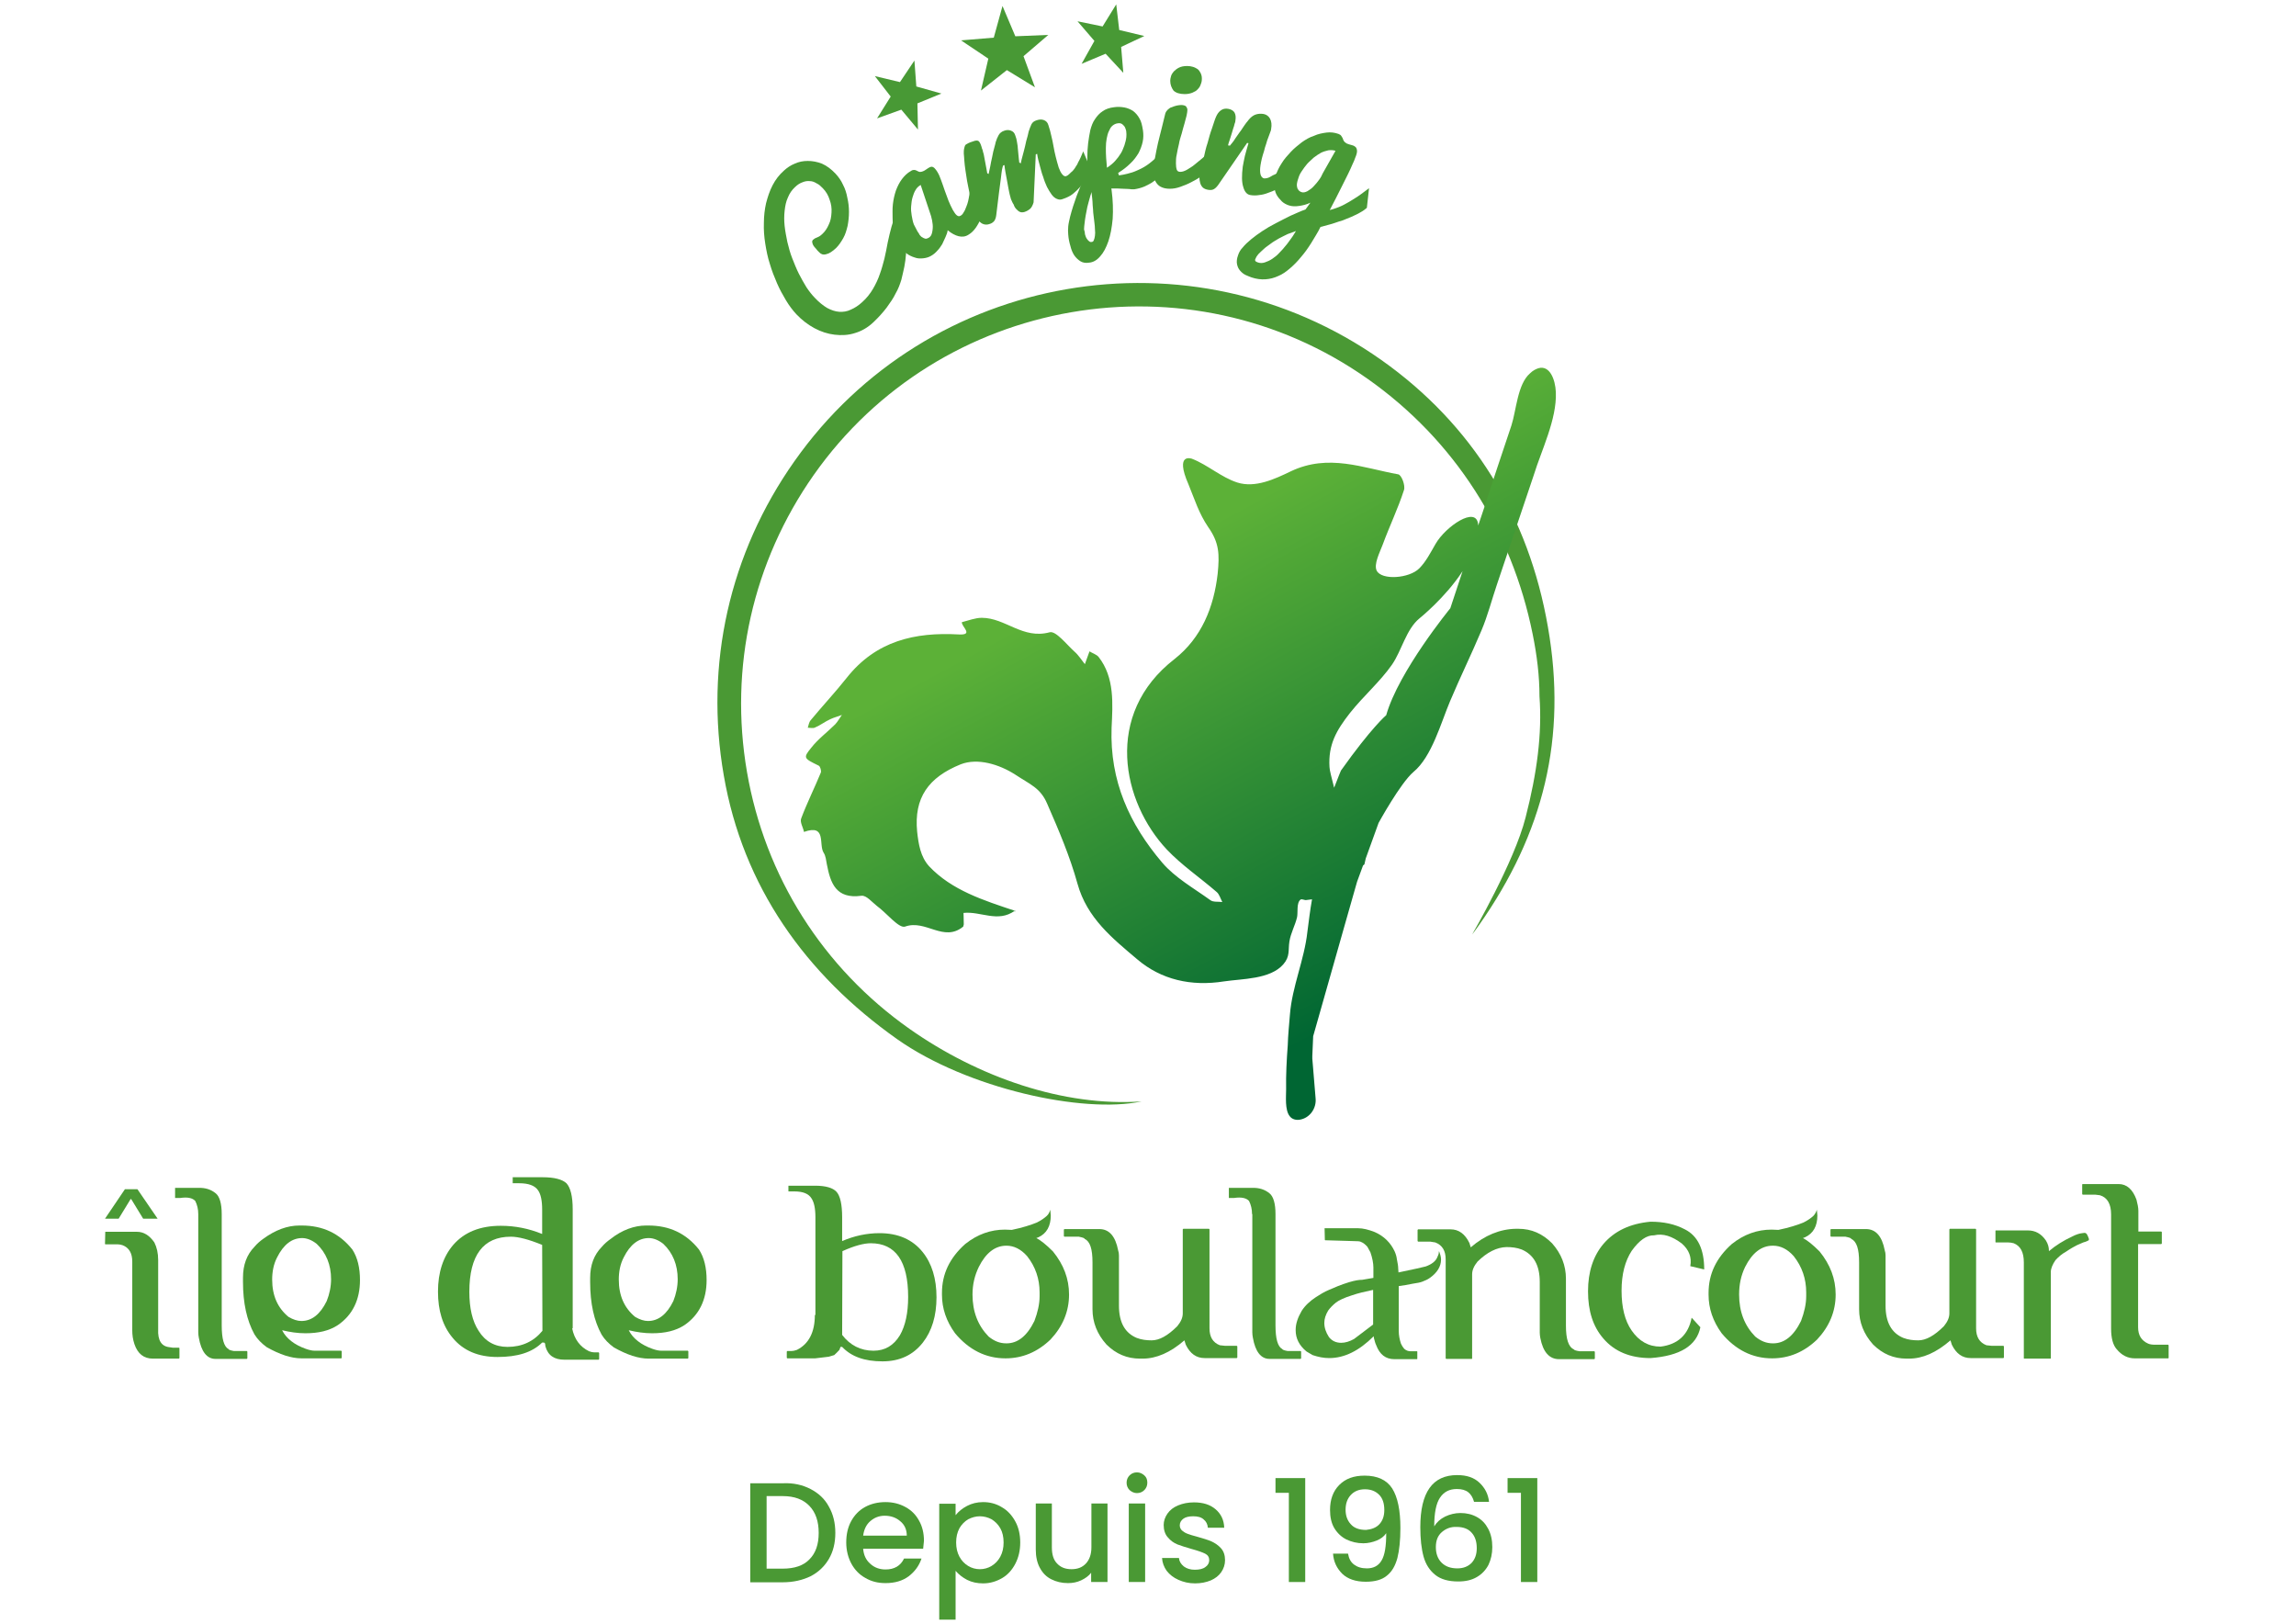 <?xml version="1.0" encoding="UTF-8"?>
<!-- Generator: Adobe Illustrator 28.2.0, SVG Export Plug-In . SVG Version: 6.00 Build 0)  -->
<svg xmlns="http://www.w3.org/2000/svg" xmlns:xlink="http://www.w3.org/1999/xlink" version="1.1" id="V3-deg1_-_copie" x="0px" y="0px" viewBox="0 0 841.9 595.3" style="enable-background:new 0 0 841.9 595.3;" xml:space="preserve">
<style type="text/css">
	.st0{fill:#489935;}
	.st1{fill:#4A9934;}
	.st2{fill:none;}
	.st3{fill:url(#SVGID_1_);}
	.st4{fill:url(#SVGID_00000129890324893298720660000007720312976667218058_);}
	.st5{fill:url(#SVGID_00000027562496441212928610000002467535277979842459_);}
</style>
<g>
	<polygon class="st0" points="367.6,2.2 372.3,13.3 384.4,12.8 375.3,20.6 379.5,32 369.2,25.7 359.7,33.2 362.4,21.5 352.4,14.8    364.4,13.8  "></polygon>
	<polygon class="st0" points="320.8,27.9 330,30.1 335.3,22.2 336,31.7 345.2,34.3 336.4,37.9 336.6,47.5 330.5,40.2 321.6,43.4    326.6,35.4  "></polygon>
	<polygon class="st0" points="409.3,1.6 410.4,11 419.6,13.2 411.1,17.2 411.9,26.7 405.4,19.7 396.6,23.4 401.3,15 395.1,7.8    404.3,9.7  "></polygon>
	<g>
		<path class="st0" d="M334.2,82c-0.5,1-0.8,2.2-1,3.4c-0.2,1.2-0.4,2.4-0.6,3.8c-0.1,1.3-0.3,2.7-0.4,4.1c-0.1,1.4-0.3,2.9-0.6,4.5    c-0.3,1.5-0.7,3.1-1.1,4.8c-0.5,1.6-1.1,3.3-2.1,5c-0.8,1.7-2,3.4-3.3,5.2c-1.3,1.7-2.9,3.5-4.8,5.3c-2.1,2-4.4,3.3-6.8,4    c-2.4,0.8-5,0.9-7.5,0.6c-2.5-0.3-5-1.1-7.4-2.4c-2.4-1.3-4.6-3-6.6-5.1c-1.3-1.4-2.6-3.1-3.8-5.1c-1.2-2-2.3-4-3.3-6.3    c-1-2.3-1.9-4.6-2.6-7c-0.8-2.4-1.3-5-1.7-7.5c-0.4-2.5-0.6-5.1-0.5-7.6c0-2.5,0.3-5,0.8-7.2c0.6-2.3,1.3-4.5,2.4-6.6    c1.1-2.1,2.4-3.8,4.2-5.4c1.1-1,2.4-1.9,3.9-2.5c1.5-0.7,3.1-1,4.8-1c1.7,0,3.4,0.3,5.2,1c1.8,0.8,3.4,2,5,3.7c1,1.1,2,2.4,2.7,4    c0.8,1.5,1.3,3.1,1.6,4.8c0.4,1.7,0.6,3.4,0.6,5.2s-0.2,3.5-0.5,5.1c-0.4,1.6-0.8,3.1-1.6,4.5c-0.8,1.4-1.6,2.6-2.6,3.6    c-1.4,1.3-2.6,2.1-3.7,2.3c-1,0.3-1.9,0-2.5-0.7c-0.1-0.1-0.3-0.3-0.5-0.5c-0.2-0.2-0.4-0.4-0.5-0.6c-0.3-0.3-0.5-0.6-0.8-0.9    c-0.3-0.4-0.5-0.7-0.6-1c-0.1-0.4-0.2-0.7-0.2-0.9c0-0.3,0.2-0.7,0.6-0.9c0.2-0.2,0.4-0.3,0.6-0.4c0.2-0.1,0.4-0.2,0.7-0.3    c0.2-0.1,0.5-0.2,0.8-0.4c0.3-0.2,0.7-0.5,1-0.8c1-0.9,1.8-2.1,2.4-3.5c0.7-1.4,0.9-2.8,1-4.4s-0.1-3.1-0.7-4.7    c-0.5-1.6-1.3-3-2.6-4.3c-0.7-0.7-1.3-1.3-2.2-1.7c-0.8-0.5-1.6-0.8-2.4-0.8c-0.8-0.1-1.8,0-2.7,0.4c-0.9,0.3-1.9,0.9-2.8,1.8    c-1.1,1-2,2.3-2.6,3.8c-0.7,1.5-1,3.1-1.2,4.9c-0.2,1.8-0.2,3.6,0,5.5s0.6,3.9,1,5.9c0.5,2,1,4,1.8,6c0.8,2,1.5,3.8,2.4,5.6    s1.9,3.5,2.8,5c1,1.5,2.1,2.9,3.1,3.9c1.5,1.6,3,2.8,4.5,3.7c1.5,0.8,3,1.3,4.4,1.4c1.4,0.1,2.9-0.1,4.3-0.8    c1.4-0.6,2.8-1.5,4.1-2.7c1.7-1.5,3-3.2,4-4.9c1-1.7,1.9-3.6,2.5-5.4c0.7-1.9,1.2-3.8,1.7-5.7c0.5-2,0.8-3.9,1.2-5.9    s0.9-3.9,1.4-5.8c0.6-2,1.2-3.8,2.2-5.6L334.2,82z"></path>
		<path class="st0" d="M361.1,73.3c-0.1,0.8-0.3,1.9-0.5,3c-0.3,1.2-0.6,2.4-1,3.7s-1,2.3-1.8,3.5c-0.8,1.1-1.6,1.9-2.6,2.5    c-1.2,0.8-2.4,0.9-3.7,0.6c-1.2-0.3-2.6-1-4-2.2c-0.1,0.8-0.4,1.6-0.8,2.5c-0.4,0.9-0.8,1.8-1.2,2.6c-0.5,0.8-1.1,1.7-1.8,2.4    c-0.7,0.8-1.4,1.4-2.3,1.9c-0.8,0.5-1.9,0.8-2.9,0.9c-1,0.1-2.1,0.1-3.1-0.3c-1-0.3-2.1-0.8-3-1.5c-0.9-0.8-1.8-1.7-2.4-2.9    c-0.8-1.4-1.4-2.9-1.9-4.6c-0.5-1.7-0.8-3.4-0.8-5.2s-0.1-3.6,0.1-5.3c0.2-1.8,0.6-3.5,1.1-5c0.6-1.6,1.3-3,2.2-4.2    c0.9-1.2,2-2.3,3.3-3c0.4-0.3,0.8-0.4,1.1-0.4c0.4,0,0.7,0.1,0.9,0.2s0.6,0.3,0.8,0.4c0.3,0.1,0.6,0.2,0.8,0.1    c0.3,0,0.6-0.1,0.8-0.2c0.3-0.1,0.5-0.2,0.8-0.4c0.2-0.1,0.4-0.3,0.6-0.4c0.2-0.1,0.4-0.3,0.6-0.4c0.3-0.2,0.6-0.3,0.8-0.4    c0.3-0.1,0.6-0.1,0.8,0s0.6,0.3,0.8,0.6c0.3,0.3,0.6,0.7,0.9,1.2c0.5,0.8,1,1.9,1.4,3.1c0.5,1.2,0.8,2.4,1.3,3.7s0.9,2.5,1.4,3.8    c0.5,1.2,1,2.3,1.6,3.4c0.5,0.8,0.9,1.5,1.4,1.9c0.5,0.4,0.9,0.5,1.4,0.2c0.4-0.2,0.8-0.6,1-1c0.3-0.5,0.6-0.9,0.8-1.5    s0.5-1.1,0.7-1.8c0.2-0.7,0.4-1.3,0.5-2c0.3-1.5,0.6-3.2,0.8-5L361.1,73.3z M336.4,84.8c0.3,0.5,0.6,0.8,0.8,1.3    c0.3,0.4,0.7,0.8,1,0.9c0.4,0.3,0.8,0.4,1.1,0.5s0.8-0.1,1.2-0.3c0.7-0.4,1.1-1,1.3-2c0.2-0.9,0.3-1.9,0.2-2.9    c-0.1-1-0.3-2.1-0.6-3.1c-0.3-1-0.6-1.9-0.8-2.4l-3-9c-0.8,0.5-1.4,1-1.9,1.9c-0.5,0.8-0.8,1.7-1.1,2.7c-0.3,1-0.4,2.1-0.5,3.2    s0,2.3,0.2,3.4c0.2,1.1,0.4,2.3,0.8,3.3C335.5,83.1,335.9,83.9,336.4,84.8z"></path>
		<path class="st0" d="M370.7,73c-0.1-0.3-0.2-0.7-0.3-1.1c-0.1-0.5-0.3-1-0.4-1.7c-0.1-0.7-0.3-1.3-0.4-2.1    c-0.1-0.8-0.3-1.4-0.4-2.2c-0.3-1.7-0.7-3.5-0.9-5.4l-0.5,0.2c-0.1,0.4-0.3,0.9-0.4,1.6c-0.1,0.8-0.3,1.8-0.4,3.1    c-0.2,1.3-0.4,3.1-0.7,5.3c-0.3,2.2-0.6,4.9-1,8.2c-0.1,0.9-0.4,1.7-0.8,2.2c-0.5,0.5-0.9,0.8-1.6,1c-0.8,0.3-1.5,0.3-2.2,0.1    c-0.7-0.2-1.1-0.6-1.6-1s-0.8-1.1-1.2-1.9c-0.4-0.8-0.7-1.5-0.9-2.3c-0.3-0.8-0.6-1.8-0.8-3c-0.3-1.1-0.6-2.3-0.8-3.7    c-0.3-1.3-0.5-2.6-0.8-4c-0.2-1.4-0.4-2.7-0.6-3.9c-0.2-1.2-0.3-2.4-0.4-3.5c-0.1-1-0.1-2-0.2-2.6c0-0.8,0-1.3,0.1-1.7    c0.1-0.5,0.2-0.8,0.3-1.1s0.4-0.6,0.7-0.7c0.3-0.2,0.7-0.4,1.2-0.6c0.8-0.3,1.4-0.5,1.8-0.6c0.5-0.1,0.8-0.1,1.1,0    c0.3,0.1,0.5,0.4,0.7,0.7c0.2,0.4,0.4,0.8,0.6,1.5c0.1,0.4,0.2,0.8,0.4,1.2c0.1,0.5,0.2,0.9,0.4,1.5c0.1,0.6,0.2,1,0.3,1.6    c0.1,0.6,0.2,1.1,0.3,1.6c0.2,1.2,0.5,2.5,0.7,3.8l0.5,0.3c0-0.1,0.1-0.6,0.3-1.4c0.2-0.8,0.4-1.9,0.6-3c0.3-1.2,0.5-2.4,0.8-3.8    c0.3-1.3,0.7-2.4,0.9-3.5c0.3-1,0.7-1.9,1.1-2.6s1.1-1.3,2.1-1.6c0.8-0.3,1.7-0.3,2.4,0c0.8,0.3,1.3,0.8,1.6,1.8    c0.3,0.8,0.5,1.5,0.6,2.3c0.1,0.8,0.3,1.5,0.3,2.2c0.1,0.8,0.1,1.4,0.2,2.1s0.1,1.4,0.2,2.1c0.1,0.5,0.1,0.8,0.1,0.9    s0,0.2,0.1,0.3l0.5,0.3c0-0.1,0.1-0.6,0.3-1.4c0.2-0.8,0.5-1.9,0.8-3s0.6-2.4,0.9-3.8c0.4-1.3,0.7-2.5,0.9-3.5    c0.3-1,0.7-1.9,1-2.6c0.4-0.8,1-1.2,1.9-1.5c0.9-0.3,1.8-0.4,2.6-0.1s1.4,0.8,1.7,1.8c0.5,1.4,0.8,2.7,1.1,4    c0.3,1.3,0.6,2.5,0.8,3.8c0.2,1.3,0.5,2.5,0.8,3.8c0.3,1.3,0.7,2.6,1.1,4c0.4,1.1,0.8,1.9,1.3,2.5c0.5,0.6,0.9,0.8,1.4,0.7    c0.5-0.2,0.8-0.4,1.2-0.8c0.4-0.4,0.8-0.8,1.2-1.1c0.4-0.5,0.8-0.9,1.1-1.5c0.4-0.6,0.7-1,0.9-1.6c0.7-1.2,1.3-2.6,1.9-4.1    l2.9,6.9c-0.7,1-1.3,2.1-1.9,3.1c-0.7,1-1.3,2.1-2.1,3c-0.8,0.9-1.7,1.8-2.7,2.6c-1,0.8-2.3,1.4-3.8,1.9c-0.8,0.3-1.4,0.2-2.1-0.1    s-1.3-0.8-1.9-1.6c-0.6-0.8-1.1-1.7-1.7-2.8c-0.5-1.1-1-2.3-1.4-3.7c-0.5-1.2-0.8-2.6-1.2-4c-0.4-1.4-0.8-2.9-1-4.4l-0.5,0.2    l-0.8,17.6c-0.3,1-0.7,1.8-1.2,2.3c-0.6,0.5-1.2,0.9-2.1,1.2c-0.7,0.2-1.2,0.2-1.7,0c-0.5-0.2-0.9-0.6-1.3-1s-0.8-1-1-1.7    C371.2,74.3,371,73.6,370.7,73z"></path>
		<path class="st0" d="M410.3,64.3c2.2-0.3,4-0.8,5.7-1.4c1.7-0.7,3.2-1.4,4.5-2.3c1.3-0.9,2.5-1.9,3.6-3c1-1.1,2-2.3,2.7-3.5    l1.3,7.3c-0.6,0.9-1.3,1.8-2.2,2.7c-0.8,0.8-1.8,1.7-2.9,2.4c-1,0.8-2.2,1.3-3.4,1.9c-1.2,0.5-2.4,0.8-3.7,1c-0.2,0-0.4,0-0.6,0    s-0.7,0-1.2-0.1c-0.6,0-1.4-0.1-2.4-0.1c-1-0.1-2.4-0.1-4.2-0.1l0.1,0.6c0.5,3.8,0.6,7.3,0.4,10.5c-0.3,3.2-0.8,6-1.6,8.3    c-0.8,2.3-1.8,4.2-3,5.5c-1.2,1.4-2.6,2.2-4.1,2.3c-1.2,0.2-2.3,0-3.1-0.5c-0.8-0.5-1.6-1.2-2.3-2.2c-0.6-0.9-1.1-2.1-1.4-3.4    c-0.4-1.3-0.7-2.7-0.8-4.2c-0.1-0.8-0.1-1.9,0-3s0.4-2.3,0.7-3.6c0.3-1.2,0.7-2.5,1.1-3.8c0.5-1.3,0.8-2.5,1.3-3.8    c1.1-2.9,2.3-5.8,3.8-8.9c0-1.7,0.1-3.4,0.1-5.2c0-1.8,0.1-3.5,0.3-5.2c0.2-1.7,0.5-3.3,0.8-4.8c0.4-1.5,0.9-2.9,1.7-4    c0.8-1.2,1.7-2.2,2.8-2.9c1.1-0.8,2.5-1.3,4.3-1.5c1.3-0.2,2.5-0.1,3.7,0.1c1.1,0.2,2.3,0.7,3.2,1.3c0.9,0.7,1.7,1.6,2.3,2.7    c0.7,1.1,1,2.6,1.3,4.4c0.2,1.4,0.2,2.8-0.1,4.2s-0.8,2.7-1.5,4.1c-0.8,1.3-1.7,2.6-3,3.8c-1.2,1.2-2.7,2.4-4.5,3.5L410.3,64.3z     M397.8,85.6c0,0.2,0.1,0.5,0.2,0.8c0.1,0.4,0.3,0.8,0.5,1.1s0.5,0.7,0.8,0.9c0.3,0.3,0.7,0.4,1,0.3c0.4,0,0.7-0.3,0.8-0.7    c0.2-0.4,0.3-0.9,0.4-1.6s0.1-1.4,0-2.3c0-0.8-0.1-1.7-0.2-2.5s-0.2-1.7-0.3-2.5c-0.1-0.8-0.2-1.6-0.2-2.3    c-0.1-1.1-0.2-2.2-0.2-2.9c-0.1-0.8-0.1-1.4-0.2-2c-0.1-0.6-0.1-1.1-0.1-1.5c-0.3,0.8-0.6,1.6-0.8,2.5c-0.3,0.9-0.5,2-0.8,3    c-0.2,1-0.4,2.1-0.6,3.1c-0.2,1-0.3,2-0.4,2.8s-0.2,1.6-0.2,2.3C397.8,85,397.8,85.4,397.8,85.6z M405.9,61.5    c1.2-0.8,2.2-1.6,3-2.5c0.8-0.9,1.5-1.8,2.1-2.8c0.6-0.9,0.9-2,1.3-2.9c0.3-1,0.6-2,0.7-3c0-0.5,0.1-1,0-1.7    c0-0.7-0.2-1.2-0.4-1.7c-0.2-0.6-0.6-0.9-1-1.3c-0.5-0.4-1-0.5-1.7-0.4c-0.8,0.1-1.4,0.4-2,0.9c-0.6,0.5-0.9,1.1-1.3,2    c-0.4,0.8-0.6,1.7-0.8,2.7c-0.2,1-0.3,2.2-0.3,3.4c0,1.2,0,2.4,0.1,3.7C405.7,59.1,405.8,60.3,405.9,61.5z"></path>
		<path class="st0" d="M443.3,62.3c-0.8,0.7-1.7,1.4-2.8,2.3c-1.1,0.8-2.3,1.5-3.7,2.2c-1.3,0.7-2.6,1.2-4,1.7    c-1.4,0.5-2.6,0.7-3.9,0.7c-1.1,0-2.1-0.2-2.8-0.5c-0.8-0.3-1.4-0.8-1.8-1.3c-0.5-0.6-0.8-1.2-1-2.1c-0.2-0.8-0.3-1.7-0.3-2.6    c0-1.3,0.2-2.9,0.5-4.7c0.3-1.8,0.7-3.6,1.1-5.5c0.5-1.9,0.9-3.8,1.4-5.6c0.5-1.9,0.9-3.7,1.3-5.3c0.2-0.6,0.5-1,0.9-1.4    c0.5-0.4,0.9-0.8,1.5-0.9c0.6-0.3,1.1-0.4,1.8-0.6c0.6-0.1,1.1-0.2,1.6-0.2c0.8,0,1.5,0.2,1.8,0.5c0.3,0.4,0.5,0.8,0.5,1.3    c0,0.5-0.1,1.1-0.3,2.1c-0.2,0.8-0.5,1.9-0.8,3c-0.3,1.1-0.7,2.3-1,3.6c-0.4,1.3-0.8,2.5-1,3.8c-0.3,1.3-0.6,2.5-0.8,3.8    c-0.3,1.2-0.3,2.3-0.3,3.3c0,0.9,0.1,1.7,0.3,2.3c0.2,0.6,0.7,0.8,1.3,0.8c0.8,0,1.6-0.3,2.5-0.8c0.9-0.6,1.9-1.1,2.8-1.9    c0.9-0.8,1.9-1.5,2.8-2.3c0.9-0.8,1.7-1.5,2.4-2.1L443.3,62.3z M429.1,29.6c0-0.5,0.1-1,0.3-1.7c0.2-0.7,0.6-1.2,1-1.7    c0.5-0.5,1.1-1,1.9-1.4c0.8-0.4,1.8-0.6,3-0.6c0.8,0,1.4,0.1,2.1,0.3c0.7,0.2,1.2,0.5,1.7,0.8c0.5,0.4,0.8,0.8,1.1,1.4    c0.3,0.6,0.5,1.2,0.5,2.1c0,0.8-0.1,1.4-0.4,2.1c-0.2,0.7-0.6,1.3-1.1,1.8c-0.5,0.6-1.1,0.9-2,1.3c-0.8,0.3-1.7,0.5-2.8,0.5    c-1.9,0-3.3-0.5-4.1-1.3C429.6,32.2,429.1,31.1,429.1,29.6z"></path>
		<path class="st0" d="M440.5,62.6c0.2-1.4,0.5-3,0.9-4.8c0.4-1.8,0.8-3.7,1.4-5.4c0.5-1.9,1-3.7,1.6-5.3c0.6-1.7,1-3.2,1.5-4.3    c0.4-0.9,0.9-1.7,1.7-2.3c0.8-0.6,1.7-0.8,2.8-0.6c1.1,0.2,1.9,0.7,2.3,1.4c0.4,0.8,0.5,1.7,0.3,2.9c0,0.3-0.1,0.8-0.3,1.2    c-0.1,0.6-0.3,1.1-0.5,1.7c-0.2,0.7-0.4,1.3-0.6,2c-0.2,0.7-0.4,1.3-0.6,1.9s-0.3,1-0.5,1.5c-0.1,0.4-0.2,0.8-0.2,0.8l0.7,0.1    c0.2-0.2,0.4-0.6,0.8-1c0.4-0.5,0.8-1,1.2-1.7c0.5-0.7,0.9-1.3,1.4-2c0.5-0.7,1-1.3,1.4-2c0.5-0.7,0.8-1.2,1.2-1.7    c0.4-0.5,0.7-0.8,0.8-1c0.8-1,1.7-1.7,2.6-2c0.9-0.3,1.9-0.4,3-0.2c1,0.2,1.8,0.8,2.3,1.7c0.5,0.9,0.7,2.3,0.4,3.8    c0,0.2-0.1,0.7-0.3,1.1c-0.2,0.6-0.4,1.1-0.7,1.9c-0.3,0.8-0.6,1.5-0.8,2.4c-0.3,0.8-0.6,1.8-0.8,2.7c-0.3,0.9-0.6,1.9-0.8,2.7    c-0.2,0.9-0.4,1.8-0.5,2.5c-0.2,1.3-0.2,2.4,0,3.3c0.2,0.8,0.7,1.4,1.3,1.5c0.3,0,0.7,0,1.1-0.1c0.5-0.1,0.9-0.3,1.4-0.6    c0.5-0.3,1-0.6,1.6-0.8c0.6-0.4,1.1-0.7,1.6-1c1.2-0.8,2.5-1.8,3.9-2.8l-0.4,6.8l-1.8,0.9c-0.9,0.6-1.9,1-2.9,1.6    c-0.9,0.6-2,0.9-3,1.3c-1,0.4-2.1,0.7-3.2,0.8c-1.1,0.2-2.3,0.2-3.4,0c-1.1-0.2-2-1.1-2.5-2.9c-0.6-1.8-0.6-4.3-0.2-7.5    c0.2-1.2,0.5-2.6,0.8-4c0.4-1.4,0.8-3,1.3-4.6l-0.5-0.1l-10.6,15.4c-0.6,0.8-1.1,1.3-1.7,1.6c-0.6,0.3-1.2,0.3-1.9,0.2    c-0.8-0.1-1.5-0.4-2-0.8c-0.5-0.5-0.8-1-1-1.7s-0.3-1.4-0.3-2.2C440.4,64.2,440.5,63.4,440.5,62.6z"></path>
		<path class="st0" d="M480.5,74.3c-1.4,0.7-2.8,1-4.1,1.2c-1.4,0.2-2.6,0.2-3.8-0.2c-0.9-0.3-1.9-0.8-2.6-1.5s-1.4-1.5-1.9-2.4    c-0.5-0.9-0.8-2.1-0.8-3.3s0.1-2.4,0.5-3.8c0.5-1.5,1.2-3,2.2-4.5c0.9-1.5,2.1-2.8,3.3-4.1c1.2-1.3,2.6-2.4,4-3.5    c1.4-1,2.9-1.9,4.5-2.4c1.5-0.7,3.1-1,4.6-1.2s3,0,4.4,0.5c0.5,0.2,0.8,0.4,1,0.7c0.2,0.3,0.4,0.6,0.5,0.8s0.2,0.6,0.3,0.8    s0.3,0.5,0.5,0.7c0.2,0.2,0.5,0.3,0.7,0.5c0.3,0.1,0.5,0.2,0.8,0.3c0.2,0.1,0.5,0.1,0.7,0.2s0.5,0.1,0.7,0.2    c0.3,0.1,0.6,0.2,0.8,0.4c0.3,0.2,0.5,0.4,0.6,0.7c0.1,0.3,0.2,0.6,0.2,1c0,0.4-0.1,0.9-0.3,1.5c-0.2,0.6-0.5,1.2-0.8,2.1    c-0.4,0.8-0.8,1.8-1.3,2.9c-0.5,1-1,2.2-1.6,3.3s-1.1,2.3-1.7,3.4c-1.3,2.6-2.7,5.4-4.3,8.4c0.8-0.2,1.5-0.4,2.3-0.7    c0.8-0.3,1.9-0.7,3-1.3c1.1-0.6,2.4-1.3,3.9-2.3c1.5-0.9,3.2-2.2,5.2-3.7l-0.8,7.2c-0.6,0.5-1.2,1-2.1,1.5    c-0.8,0.5-1.6,0.9-2.5,1.3c-0.9,0.5-1.9,0.8-2.8,1.2c-0.9,0.4-1.9,0.8-2.8,1c-2.2,0.8-4.4,1.4-6.8,2c-1,2.1-2.3,4-3.4,5.9    c-1.2,1.9-2.4,3.6-3.8,5.2c-1.3,1.6-2.6,2.9-4,4.1c-1.4,1.2-2.8,2.2-4.3,2.8c-1.5,0.7-3.1,1.1-4.7,1.2c-1.6,0.1-3.3-0.1-5.1-0.7    c-0.7-0.2-1.4-0.6-2.2-0.9c-0.8-0.4-1.4-0.9-2-1.6c-0.6-0.7-0.9-1.4-1.1-2.3s-0.1-2.1,0.4-3.4c0.3-0.9,0.8-1.9,1.7-2.8    c0.8-1,1.9-2,3.1-3c1.2-1,2.6-2,4.1-3c1.5-1,3.2-2,5-2.9c1.8-0.9,3.6-1.9,5.3-2.7c1.9-0.8,3.7-1.7,5.5-2.3L480.5,74.3z     M461.2,96.2c0.8,0.3,1.7,0.3,2.6,0c0.9-0.3,1.8-0.7,2.7-1.3c0.9-0.6,1.8-1.3,2.6-2.2c0.8-0.8,1.7-1.8,2.4-2.7    c0.8-0.9,1.4-1.9,2.1-2.8c0.7-0.9,1.1-1.8,1.6-2.5c-0.9,0.3-2,0.7-3,1.1c-1,0.5-2.1,1-3.2,1.6c-1,0.6-2.1,1.2-3,1.9    c-0.9,0.7-1.9,1.3-2.6,2c-0.8,0.7-1.4,1.3-2,1.9c-0.6,0.7-0.8,1.1-1,1.6C460,95.5,460.3,95.9,461.2,96.2z M476,65.6    c-0.2,0.5-0.3,1-0.4,1.5c-0.1,0.5-0.1,0.9,0,1.4s0.2,0.8,0.5,1.1c0.2,0.4,0.6,0.6,1,0.8c0.8,0.3,1.5,0.1,2.3-0.3    c0.8-0.5,1.6-1,2.3-1.8c0.8-0.8,1.4-1.6,2-2.4c0.6-0.8,1-1.6,1.3-2.3l4.7-8.3c-0.8-0.3-1.7-0.3-2.6-0.2c-0.9,0.2-1.9,0.5-2.7,0.9    c-0.9,0.5-1.8,1.1-2.7,1.8c-0.8,0.8-1.7,1.5-2.4,2.3s-1.4,1.8-2,2.7C476.6,63.8,476.3,64.6,476,65.6z"></path>
	</g>
	<g>
		<g>
			<g>
				<path class="st1" d="M38.6,451.6h11.6c2.5,0,4.6,1.3,6.4,3.9c0.9,1.8,1.4,3.9,1.4,6.5v25.3c-0.2,4.1,1.2,6.3,4.1,6.6l1.3,0.2      h2.2l0.2,0.1v3.7l-0.2,0.2h-9.5c-3.4,0-5.6-1.8-6.8-5.3c-0.6-1.8-0.8-3.4-0.8-5.1v-25.2c0-3.1-1.2-5.1-3.6-6      c-0.7-0.2-1.2-0.3-1.7-0.3h-4.5l-0.2-0.1L38.6,451.6L38.6,451.6z"></path>
				<path class="st1" d="M72.7,445.1c0-1.8-0.4-3.4-1.1-4.8c-1-1.1-2.8-1.5-5.5-1.1h-1.9v-3.7h8.5c2.6-0.1,4.7,0.6,6.4,2      c1.4,1.1,2.2,3.7,2.2,7.6v40.8c0,4.9,0.8,7.8,2.5,8.7c0,0.2,0.7,0.5,1.9,0.7h4.8l0.2,0.2v2.5l-0.2,0.2H79      c-3.1,0-5.2-2.6-6.1-7.8c-0.1-0.6-0.2-1.2-0.2-1.9L72.7,445.1L72.7,445.1z"></path>
				<path class="st1" d="M109.8,449.3h0.8c7.8,0,13.9,2.9,18.6,8.8c1.9,2.9,2.8,6.7,2.8,11.2c0,7.2-2.7,12.8-8.1,16.5      c-3.2,2.1-7.1,3-11.9,3c-2.8,0-5.6-0.4-8.5-1.1v0.1c1.5,2.9,4.4,5.2,8.6,6.7c1.4,0.5,2.4,0.7,3.4,0.7h9.6l0.2,0.2v2.5L125,498      h-14.4c-3.8,0-8-1.4-12.8-4.1c-1.9-1.4-3.4-2.9-4.5-4.7c-2.8-5.1-4.2-11.5-4.2-19.2v-1.6c0-4.7,1.4-8.4,4.2-11.3      c1-1.2,2.2-2.2,3.2-2.9C101,450.9,105.4,449.3,109.8,449.3z M99.8,469.1c0,5.9,2,10.4,6,13.7c1.7,1,3.3,1.5,4.7,1.5      c3.8,0,6.9-2.4,9.3-7.3c1-2.5,1.6-5.3,1.6-8c0-5.3-1.8-9.7-5.3-13c-1.8-1.4-3.6-2.1-5.3-2.1c-3.7,0-6.8,2.3-9.2,7.1      C100.3,463.5,99.8,466.3,99.8,469.1z"></path>
				<path class="st1" d="M209.8,487c0.8,4,2.9,6.8,6.2,8.4c0.8,0.3,1.4,0.4,1.9,0.4h1.6l0.2,0.2v2.3l-0.2,0.2H207      c-3.8,0-6.1-1.6-7-4.9l-0.1-0.7v-0.3l-0.4-0.4h-0.7c-3.6,3.6-9,5.3-16.4,5.3c-7,0-12.5-2.3-16.4-7c-3.7-4.4-5.4-10-5.4-17      c0-7,1.9-12.8,5.6-17.1c4.1-4.7,9.9-7,17.4-7c5.3,0,10.3,1,15.2,3v-8.9c0-3.3-0.5-5.7-1.5-7.1c-1.2-1.8-3.6-2.6-6.9-2.6H188      v-2.2h11c4.3,0,7.2,0.8,8.7,2.2c1.5,1.6,2.3,4.8,2.3,9.6V487H209.8z M198.8,456.4c-4.9-2-8.7-3-11.5-3      c-10.1,0-15.2,6.8-15.2,20.2c0,6,1.1,10.8,3.4,14.3c2.4,3.9,6,5.9,10.6,5.9c5.3,0,9.6-2,12.8-5.9L198.8,456.4L198.8,456.4z"></path>
				<path class="st1" d="M236.9,449.3h0.8c7.8,0,13.9,2.9,18.6,8.8c1.9,2.9,2.8,6.7,2.8,11.2c0,7.2-2.7,12.8-8.1,16.5      c-3.2,2.1-7.1,3-11.9,3c-2.8,0-5.6-0.4-8.5-1.1v0.1c1.5,2.9,4.4,5.2,8.6,6.7c1.4,0.5,2.4,0.7,3.4,0.7h9.6l0.2,0.2v2.5l-0.2,0.2      h-14.3c-3.8,0-8-1.4-12.8-4.1c-1.9-1.4-3.4-2.9-4.5-4.7c-2.8-5.1-4.2-11.5-4.2-19.2v-1.6c0-4.7,1.4-8.4,4.2-11.3      c1-1.2,2.2-2.2,3.2-2.9C228.1,450.9,232.6,449.3,236.9,449.3z M226.9,469.1c0,5.9,2,10.4,6,13.7c1.7,1,3.3,1.5,4.7,1.5      c3.8,0,6.9-2.4,9.3-7.3c1-2.5,1.6-5.3,1.6-8c0-5.3-1.8-9.7-5.3-13c-1.8-1.4-3.6-2.1-5.3-2.1c-3.7,0-6.8,2.3-9.2,7.1      C227.4,463.5,226.9,466.3,226.9,469.1z"></path>
				<path class="st1" d="M298.9,498h-10.2l-0.2-0.2v-2.3l0.2-0.2h1.6c0.5,0,1-0.1,1.9-0.4c4.4-2.2,6.6-6.5,6.6-12.9l0.2,0.2v-35.9      c0-3.3-0.5-5.5-1.4-6.9c-1.1-1.8-3.2-2.6-6.3-2.6h-2.2v-2.1h9.8c3.9,0,6.5,0.8,7.8,2.2c1.4,1.5,2.1,4.7,2.1,9.4v8.7      c4.4-1.9,9-2.9,13.7-2.9c6.8,0,12.1,2.3,15.8,6.9c3.4,4.2,5.1,9.8,5.1,16.6s-1.7,12.4-5,16.6c-3.6,4.6-8.5,6.9-14.8,6.9      c-6.7,0-11.5-1.8-14.8-5.3h-0.6l-0.4,1.1c-0.8,0.8-1.3,1.4-1.9,1.9l-2,0.6L298.9,498L298.9,498L298.9,498z M308.8,489.4      c2.9,3.8,6.8,5.8,11.5,5.8c4.2,0,7.4-1.9,9.7-5.7c2-3.5,3-8.2,3-14c0-13.1-4.6-19.7-13.7-19.7c-2.5,0-6,0.9-10.4,2.9      L308.8,489.4L308.8,489.4z"></path>
				<path class="st1" d="M385.1,443.5L385.1,443.5l0.2,2.1c0,3.9-1.5,6.6-4.5,8l-0.8,0.3c1.6,0.8,3.7,2.5,6.1,4.9      c3.9,4.8,5.9,10,5.9,15.8c0,6.2-2.3,11.7-6.8,16.5c-4.8,4.6-10.3,6.9-16.5,6.9c-7.2,0-13.4-3.1-18.5-9.2      c-3.2-4.4-4.8-9.1-4.8-14.1V474c0-6.9,2.8-12.8,8.5-17.9c4.5-3.6,9.4-5.3,14.6-5.3l2.5,0.1c3.9-0.8,7-1.8,9.2-2.7      c1.6-0.8,2.7-1.6,3.6-2.4C384.5,445.2,384.9,444.3,385.1,443.5L385.1,443.5z M356.6,474.6c0,6.3,2,11.4,5.9,15.4      c2.1,1.7,4.1,2.5,6.5,2.5h0.1c4.1,0,7.5-2.7,10.2-8.2c1.2-3.2,1.9-6.2,1.9-9.1v-1.4c0-4.9-1.5-9.4-4.6-13.3      c-2.3-2.6-4.9-3.8-7.5-3.8H369c-4.1,0-7.5,2.6-10.1,7.8C357.4,467.6,356.6,470.9,356.6,474.6z"></path>
				<path class="st1" d="M419,498.1H418c-4.7,0-8.8-1.7-12.3-5.2c-3.4-3.8-5.1-8.1-5.1-12.9v-17.2c0-4.9-0.9-7.7-2.9-8.6      c0-0.3-0.7-0.5-2.1-0.8h-5.3l-0.2-0.2v-2.4l0.2-0.2h12.8c3.6,0,5.9,2.6,6.9,7.8c0.2,0.6,0.3,1.2,0.3,1.9v18.4      c0,6.1,2.2,10,6.5,11.8c1.8,0.7,3.7,0.9,5.5,0.9c2.8,0,5.9-1.7,9.4-5.2c1.3-1.6,2-3.1,2-4.7v-30.8l0.2-0.2h9.4l0.2,0.2V487      c0,3.1,1.2,5.2,3.8,6.2l1.9,0.2h4.3l0.2,0.2v4.1l-0.2,0.2h-11.8c-3,0-5.3-1.6-6.9-4.9l-0.5-1.6C429.1,495.9,424,498.1,419,498.1      z"></path>
				<path class="st1" d="M459.1,445.1c0-1.8-0.4-3.4-1.1-4.8c-1-1.1-2.8-1.5-5.5-1.1h-1.9v-3.7h8.5c2.6-0.1,4.7,0.6,6.4,2      c1.4,1.1,2.2,3.7,2.2,7.6v40.8c0,4.9,0.8,7.8,2.5,8.7c0,0.2,0.7,0.5,1.9,0.7h4.8l0.2,0.2v2.5l-0.2,0.2h-11.4      c-3.1,0-5.2-2.6-6.1-7.8c-0.1-0.6-0.2-1.2-0.2-1.9V445.1L459.1,445.1z"></path>
				<path class="st1" d="M485.7,450.3H498c1.8,0,3.8,0.5,6.1,1.4c3.4,1.5,5.8,3.9,7.3,7.1c0.4,0.9,0.7,1.9,0.8,2.8      c0.3,1.5,0.5,2.6,0.5,3.5l0.1,1.4c5.7-1.2,9-1.9,10-2.2c2.2-0.8,3.6-1.9,4.2-3.3c0.4-0.8,0.6-1.4,0.6-2v-0.2h0.1      c0.4,1,0.7,2,0.7,3c0,2.5-1.4,4.8-4.1,6.7c-0.8,0.6-1.8,1-2.8,1.4c-0.8,0.3-1.9,0.5-3.3,0.7c-1.9,0.4-3.7,0.7-5.3,0.9V488      c0,1.5,0.3,3.1,0.8,4.6c0.3,0.7,0.7,1.3,1.2,1.9c0.8,0.7,1.6,0.9,2.3,0.9h2.4l0.1,0.1v2.7l-0.1,0.1h-8.3c-3.2,0-5.4-1.7-6.7-5.2      c-0.3-0.6-0.5-1.4-0.8-2.5l-0.1-0.7c-5.3,5.3-10.7,8-16.3,8c-2.1,0-4-0.4-6.1-1.1c-0.7-0.4-1.4-0.8-2.2-1.3      c-2.7-2.2-4-4.8-4-7.8v-0.2c0-2.2,0.8-4.5,2.2-6.9c1.2-1.9,3-3.6,5.3-5.1c1.4-0.9,3-1.9,4.7-2.6c2-0.9,4.4-1.9,7.3-2.8      c2.3-0.7,3.8-0.9,4.9-0.9c1.2-0.2,2.5-0.4,4.1-0.7v-3.8c0-1.6-0.4-3.6-1.1-5.6c-0.3-0.6-0.7-1.2-1.1-2c-0.7-0.8-1.5-1.5-2.6-1.9      c-0.2-0.1-1.1-0.2-2.7-0.2l-10.2-0.3l-0.1-0.1L485.7,450.3L485.7,450.3z M485.6,485L485.6,485c0,1.8,0.6,3.5,1.7,5.2      c1.1,1.4,2.6,2.1,4.5,2.1c1.5,0,3.1-0.5,4.7-1.4l7-5.3v-12.7c-2.9,0.6-5.5,1.2-7.8,2c-2.9,0.9-4.9,1.9-5.9,2.7      c-1.1,0.9-2.1,1.9-2.8,2.9C486.1,482,485.6,483.5,485.6,485z"></path>
				<path class="st1" d="M555.8,450.5h1c4.8,0,8.8,1.8,12.3,5.3c3.4,3.8,5.1,8.2,5.1,13V486c0,4.9,0.9,7.8,2.9,8.7      c0,0.2,0.7,0.5,2.1,0.7h5.4l0.2,0.2v2.5l-0.2,0.2h-12.9c-3.6,0-5.9-2.6-6.9-7.8c-0.1-0.6-0.2-1.2-0.2-1.9v-18.6      c0-6.1-2.2-10-6.6-11.9c-1.8-0.7-3.7-0.9-5.6-0.9c-3.6,0.1-7.1,1.9-10.6,5.3c-1.3,1.6-2,3.1-2,4.7v30.9l-0.1,0.1h-9.4l-0.2-0.2      v-36.3c0-3.1-1.2-5.2-3.8-6.2l-1.9-0.3H520l-0.2-0.2v-4.1l0.2-0.2h11.9c3,0,5.3,1.7,6.9,5l0.5,1.6      C544.4,452.9,550,450.6,555.8,450.5z"></path>
				<path class="st1" d="M617.8,450.7c4.8,2.4,7.1,7.4,7.1,14.7l-5.1-1.2c0.6-3.3-0.5-6-3.1-8.3c-3.6-2.7-6.9-3.8-10.2-3      c-2.7-0.1-5.4,1.8-8.2,5.7c-2.4,3.7-3.7,8.5-3.7,14.6s1.2,11,3.7,14.6c2.7,3.9,6.2,5.9,10.6,5.9c6.4-0.8,10.2-4.4,11.4-10.6      l3.2,3.5c-1.4,6.8-7.5,10.5-18.3,11.3c-7.4,0-13.2-2.4-17.3-7.2c-3.8-4.4-5.6-10.1-5.6-17.3c0-7.1,1.9-12.9,5.6-17.3      c4.1-4.8,9.8-7.5,17.3-8.2C610.1,447.9,614.2,448.8,617.8,450.7z"></path>
				<path class="st1" d="M666.2,443.5L666.2,443.5l0.2,2.1c0,3.9-1.5,6.6-4.5,8l-0.8,0.3c1.6,0.8,3.7,2.5,6.1,4.9      c3.9,4.8,5.9,10,5.9,15.8c0,6.2-2.3,11.7-6.8,16.5c-4.8,4.6-10.3,6.9-16.5,6.9c-7.2,0-13.4-3.1-18.5-9.2      c-3.2-4.4-4.8-9.1-4.8-14.1V474c0-6.9,2.8-12.8,8.5-17.9c4.5-3.6,9.4-5.3,14.6-5.3l2.5,0.1c3.9-0.8,7-1.8,9.2-2.7      c1.6-0.8,2.7-1.6,3.6-2.4C665.5,445.2,666,444.3,666.2,443.5L666.2,443.5z M637.7,474.6c0,6.3,2,11.4,5.9,15.4      c2.1,1.7,4.1,2.5,6.5,2.5h0.1c4.1,0,7.5-2.7,10.2-8.2c1.2-3.2,1.9-6.2,1.9-9.1v-1.4c0-4.9-1.5-9.4-4.6-13.3      c-2.3-2.6-4.9-3.8-7.5-3.8H650c-4.1,0-7.5,2.6-10.1,7.8C638.4,467.6,637.7,470.9,637.7,474.6z"></path>
				<path class="st1" d="M700,498.1h-0.9c-4.7,0-8.8-1.7-12.3-5.2c-3.4-3.8-5.1-8.1-5.1-12.9v-17.2c0-4.9-0.9-7.7-2.9-8.6      c0-0.3-0.7-0.5-2.1-0.8h-5.3l-0.2-0.2v-2.4l0.2-0.2h12.8c3.6,0,5.9,2.6,6.9,7.8c0.2,0.6,0.3,1.2,0.3,1.9v18.4      c0,6.1,2.2,10,6.5,11.8c1.8,0.7,3.7,0.9,5.5,0.9c2.8,0,5.9-1.7,9.4-5.2c1.3-1.6,2-3.1,2-4.7v-30.8l0.2-0.2h9.4l0.2,0.2V487      c0,3.1,1.2,5.2,3.8,6.2l1.9,0.2h4.3l0.2,0.2v4.1l-0.2,0.2h-12c-3,0-5.3-1.6-6.9-4.9l-0.5-1.6C710,495.9,705,498.1,700,498.1z"></path>
				<path class="st1" d="M763.5,452.1l0.8-0.1h0.1c0.7,0,1.1,0.8,1.6,2.3l-0.1,0.4c-0.2,0.1-0.8,0.5-2,0.8c-0.8,0.3-1.5,0.7-2.3,1      c-0.8,0.4-2.3,1.2-4.2,2.5c-1.3,0.7-2.5,1.7-3.7,3c-1.1,1.6-1.7,3.1-1.7,4.3V498l-0.1,0.1h-9.7l-0.1-0.1v-35.2      c0-3.7-1.2-6-3.7-7c-0.8-0.2-1.4-0.3-2.1-0.3h-4.5l-0.1-0.1v-4.2l0.1-0.1h11.8c2.7,0,4.9,1.2,6.6,3.7c0.8,1.3,1.1,2.5,1.1,3.7      v0.2c2.6-2.2,5.4-3.9,8.4-5.3C761.2,452.6,762.5,452.2,763.5,452.1z"></path>
				<path class="st1" d="M763.6,434.1h13.3c2.9,0,5.1,1.9,6.5,5.7c0.4,1.6,0.7,2.9,0.7,4.1v7.6h8.4l0.2,0.2v4.2l-0.2,0.2H784v30.5      c0,2.9,1.2,4.9,3.7,6c0.7,0.3,1.5,0.4,2.6,0.4h4.7l0.2,0.2v4.7L795,498h-12.2c-2.6,0-4.8-1.1-6.7-3.4c-1.3-1.5-2-4-2-7.5v-41.9      c0-3.8-1.4-6.2-4.1-7l-1.6-0.2h-4.7l-0.2-0.2v-3.5L763.6,434.1z"></path>
			</g>
			<polygon class="st1" points="50.4,436 57.8,446.8 52.5,446.8 48.1,439.6 47.9,439.6 43.5,446.8 38.5,446.8 45.8,436    "></polygon>
		</g>
	</g>
	<path class="st2" d="M472.1,319.9c0.3,0.3,0.6,0.5,0.8,0.8c0.7,1.5,1.4,2.9,2.1,4.4c0.9,0.8,1.9,1.6,2.8,2.3   c1.4,1.2,2.8,2.3,4.3,3.6c2.1,1.7,4.7,3.6,7.3,2.8"></path>
	<path class="st1" d="M265.4,284.3c7,40.6,29.9,72.9,63.6,96.7c25.7,18.1,68.2,27.4,89.6,22.8l0,0c-28.5,2-59.8-8.8-85.1-26.6   c-31.8-22.4-53-55.9-59.6-94.2s2.1-77,24.5-108.9c46.3-65.7,137.4-81.5,203.1-35.2c31.8,22.4,52.8,55.4,60.5,93.6   c1.6,7.9,2.5,15.4,2.5,22.8c1,13.7-0.9,28.1-5.1,44.4c-4.1,16.3-19.6,42.9-19.6,42.9s1.2-1.5,2.5-3.4   c23.7-33.7,32.4-68.7,25.3-109.3c-7-40.6-27.6-74.3-61.2-98c-69.6-49-166.1-32.4-215.1,37.2C267.5,202.8,258.3,243.6,265.4,284.3z"></path>
	<g>
		
			<linearGradient id="SVGID_1_" gradientUnits="userSpaceOnUse" x1="422.305" y1="394.402" x2="509.369" y2="232.712" gradientTransform="matrix(1 0 0 -1 0 598)">
			<stop offset="0" style="stop-color:#5CB137"></stop>
			<stop offset="1" style="stop-color:#006633"></stop>
		</linearGradient>
		<path class="st3" d="M570.5,143.8c-0.2-4.8-2.3-10-6.4-8.8c-0.9,0.3-2,0.8-3.1,1.9c-4.6,4-5,13.6-6.8,19.1    c-3.3,9.9-6.7,19.9-9.9,29.9c-0.8,2.3-1.5,4.6-2.3,6.8c0-0.1,0-0.3,0-0.4c-0.6-7.1-12,0.8-15.6,7.1c-1.8,3.1-3.5,6.5-6,9    c-3.7,3.7-13.8,4.4-15.6,0.8c-1.1-2.3,1-6.4,2.2-9.5c2.5-6.8,5.6-13.2,7.8-20c0.6-1.7-0.9-5.6-2.1-5.8    c-12.9-2.3-25.5-7.7-39.4-1.1c-5.8,2.8-13,6.2-19.6,4.1c-5.9-1.9-10.9-6.5-16.6-8.7c0,0-6.5-2.5-1.3,9.4    c2.3,5.6,3.8,10.6,7.2,15.6c4.1,5.8,4.2,10,3.5,17.1c-1.4,12.3-5.9,23.5-15.8,31.3c-26.2,20.3-19.2,52.5-2.8,69.9    c5.4,5.7,12.2,10.3,18.2,15.5c1,0.8,1.4,2.4,2.1,3.7c-1.5-0.2-3.4,0.1-4.4-0.7c-6.1-4.4-12.9-8.2-17.6-13.7    c-12-14.1-19.3-29.9-18.6-49.5c0.4-8.6,1.2-18.4-4.8-26c-0.8-0.9-2.2-1.3-3.3-2c-0.6,1.6-1.1,3.1-1.7,4.7    c-1.2-1.5-2.3-3.3-3.8-4.6c-2.9-2.6-6.8-7.7-9.1-7.1c-9.9,2.7-16.2-5.3-24.9-5.3c-2.4,0-4.9,1-7.3,1.6c-0.2,1.6,4.5,4.8-1.1,4.5    c-16.1-0.9-30.4,2.3-41.2,16c-4.2,5.3-8.8,10.2-13.1,15.4c-0.7,0.8-0.8,1.9-1.1,2.8c0.9,0,2,0.3,2.7-0.1c1.9-0.8,3.7-2.2,5.5-3    c1.4-0.7,2.9-1,4.3-1.6c-0.8,1.1-1.4,2.3-2.4,3.4c-2.9,2.9-6.3,5.4-8.8,8.6c-3.1,3.8-2.8,3.9,2.7,6.6c0.6,0.3,1,1.9,0.8,2.5    c-2.3,5.6-5.1,11.2-7.2,16.8c-0.6,1.4,0.7,3.3,1,5c8.4-3,5.3,4.6,7.2,7.6c0.8,1.2,0.9,2.8,1.2,4.3c1.3,6.8,3.3,12.8,12.7,11.5    c1.8-0.2,3.8,2.3,5.6,3.7c3.6,2.6,8.1,8.4,10.4,7.6c7.6-2.7,14.1,5.9,21.3,0l0.2-0.8c0-1.5-0.1-4.2-0.1-4.2    c6.3-0.7,12.6,3.7,18.8-0.8c-11.4-3.8-23.1-7.5-31.4-16.3c-3.2-3.5-3.9-8.2-4.4-12.7c-1.2-12.4,4.1-19.9,16-24.7    c6.2-2.4,14.1,0,20,3.8c5.4,3.6,9.2,4.8,11.7,10.7c4.2,9.6,8.3,19.2,11.1,29.3c3.5,12.6,12.8,20,21.9,27.7    c8.8,7.5,19.8,10,31.8,8.1c6.6-1,17-0.7,21.8-6.3c2.5-2.9,1.7-5.1,2.2-8.3c0.5-3.2,2.1-5.9,2.8-8.9c0.4-1.7-0.3-5.3,1.3-6.5    c0.4-0.3,1.4,0.2,1.9,0.2c0.8-0.1,1.5-0.2,2.3-0.3c-0.7,3.9-1.2,8-1.7,11.9c-1.1,10.2-5.6,20.1-6.4,30.3    c-0.3,3.8-0.7,7.6-0.8,11.3c-0.4,5.3-0.7,10.8-0.6,16.2c0,2.7-0.5,7.5,1.3,9.8c0.9,1.2,2.3,1.5,3.7,1.3c3.7-0.6,6.2-4.2,5.8-7.9    l-1.2-14.5c0-0.3,0-0.7,0-0.9l0.3-7c0-0.2,0-0.4,0.1-0.6l11.5-40.5l4.5-15.8l2.2-6c0.2-0.1,0.3-0.3,0.5-0.4l0.5-2.2l4.7-13    c0,0,8-14.6,12.8-18.7c6.7-5.5,10.1-18.1,13.4-25.9c3.8-9,7.7-16.9,11.5-25.9c2.3-5.4,3.8-11.3,5.7-16.9    c4.5-13.4,9-26.7,13.5-40.1C565.2,165.1,570.9,153.7,570.5,143.8z M508.3,262.2c0,0-5.3,4.4-16.6,20.3c0,0-1.1,2.6-2.5,6.3    c-0.9-3.6-1.7-6.5-1.7-7.6c-0.5-8.2,2.5-13.4,7.5-19.8c5.1-6.4,10.9-11.3,15.4-17.7c3.6-5.2,5.2-13,10.1-17c0,0,9.5-7.6,15.8-17.3    c-1.5,4.5-3,9.1-4.5,13.6C531.8,223,512.8,246.2,508.3,262.2z"></path>
		
			<linearGradient id="SVGID_00000183240320840423411710000002444648600269148556_" gradientUnits="userSpaceOnUse" x1="328.985" y1="344.153" x2="416.049" y2="182.463" gradientTransform="matrix(1 0 0 -1 0 598)">
			<stop offset="0" style="stop-color:#5CB137"></stop>
			<stop offset="1" style="stop-color:#006633"></stop>
		</linearGradient>
		<path style="fill:url(#SVGID_00000183240320840423411710000002444648600269148556_);" d="M372.3,333.8c-0.1,0.1-0.3,0.2-0.4,0.3    c0.1,0,0.2,0.1,0.3,0.1L372.3,333.8z"></path>
		
			<linearGradient id="SVGID_00000047765386964215176130000006099664325652745148_" gradientUnits="userSpaceOnUse" x1="357.999" y1="359.776" x2="445.063" y2="198.086" gradientTransform="matrix(1 0 0 -1 0 598)">
			<stop offset="0" style="stop-color:#5CB137"></stop>
			<stop offset="1" style="stop-color:#006633"></stop>
		</linearGradient>
		<path style="fill:url(#SVGID_00000047765386964215176130000006099664325652745148_);" d="M352.6,228.3    C352.6,228.3,352.6,228.2,352.6,228.3c0-0.1,0-0.1,0-0.2V228.3z"></path>
	</g>
</g>
<g>
	<path class="st1" d="M297.2,545.9c2.9,1.5,5.2,3.6,6.7,6.4c1.6,2.8,2.4,6,2.4,9.7c0,3.7-0.8,6.9-2.4,9.6c-1.6,2.7-3.8,4.8-6.7,6.3   c-2.9,1.4-6.3,2.2-10.2,2.2h-11.9v-36.3h11.9C290.9,543.6,294.3,544.4,297.2,545.9z M296.8,571.7c2.3-2.3,3.4-5.5,3.4-9.7   c0-4.2-1.1-7.5-3.4-9.9c-2.3-2.4-5.5-3.6-9.8-3.6h-5.9v26.6h5.9C291.3,575.1,294.6,574,296.8,571.7z"></path>
	<path class="st1" d="M338.5,567.8h-22c0.2,2.3,1,4.1,2.6,5.5c1.5,1.4,3.4,2.1,5.6,2.1c3.2,0,5.5-1.3,6.8-4h6.4   c-0.9,2.7-2.5,4.8-4.7,6.5c-2.3,1.7-5.1,2.5-8.5,2.5c-2.8,0-5.2-0.6-7.4-1.9c-2.2-1.2-3.9-3-5.1-5.2c-1.2-2.2-1.9-4.9-1.9-7.8   c0-3,0.6-5.6,1.8-7.8c1.2-2.2,2.9-4,5.1-5.2c2.2-1.2,4.7-1.8,7.5-1.8c2.7,0,5.1,0.6,7.3,1.8s3.8,2.8,5,5c1.2,2.1,1.8,4.6,1.8,7.4   C338.7,566,338.6,566.9,338.5,567.8z M332.5,563c0-2.2-0.8-4-2.4-5.3c-1.5-1.3-3.4-2-5.7-2c-2.1,0-3.8,0.7-5.3,2   c-1.5,1.3-2.3,3.1-2.6,5.3H332.5z"></path>
	<path class="st1" d="M354.6,552.1c1.7-0.9,3.7-1.4,5.9-1.4c2.5,0,4.8,0.6,6.9,1.9c2.1,1.2,3.7,3,4.9,5.2c1.2,2.2,1.8,4.8,1.8,7.7   c0,2.9-0.6,5.5-1.8,7.8c-1.2,2.3-2.8,4.1-4.9,5.3s-4.4,1.9-6.9,1.9c-2.2,0-4.1-0.4-5.9-1.3c-1.7-0.9-3.1-2-4.2-3.3v17.9h-6v-42.5h6   v4.2C351.5,554.1,352.9,553,354.6,552.1z M366.8,560.3c-0.8-1.4-1.9-2.5-3.2-3.3c-1.3-0.7-2.8-1.1-4.3-1.1c-1.5,0-2.9,0.4-4.3,1.1   c-1.3,0.8-2.4,1.9-3.2,3.3c-0.8,1.5-1.2,3.2-1.2,5.2c0,2,0.4,3.7,1.2,5.2c0.8,1.5,1.9,2.6,3.2,3.4c1.3,0.8,2.8,1.2,4.3,1.2   c1.5,0,3-0.4,4.3-1.2c1.3-0.8,2.4-1.9,3.2-3.4c0.8-1.5,1.2-3.2,1.2-5.2C368,563.5,367.6,561.7,366.8,560.3z"></path>
	<path class="st1" d="M406.1,551.2V580h-6v-3.4c-0.9,1.2-2.2,2.1-3.7,2.8c-1.5,0.7-3.1,1-4.8,1c-2.3,0-4.3-0.5-6.1-1.4   c-1.8-0.9-3.2-2.3-4.2-4.2c-1-1.8-1.5-4.1-1.5-6.7v-16.9h5.9v16.1c0,2.6,0.6,4.6,1.9,5.9c1.3,1.4,3,2.1,5.3,2.1s4-0.7,5.3-2.1   c1.3-1.4,2-3.4,2-5.9v-16.1H406.1z"></path>
	<path class="st1" d="M414.2,546.3c-0.7-0.7-1.1-1.6-1.1-2.7s0.4-2,1.1-2.7s1.6-1.1,2.7-1.1c1,0,1.9,0.4,2.7,1.1s1.1,1.6,1.1,2.7   s-0.4,2-1.1,2.7c-0.7,0.7-1.6,1.1-2.7,1.1C415.9,547.4,415,547,414.2,546.3z M419.9,551.2V580h-6v-28.8H419.9z"></path>
	<path class="st1" d="M432.1,579.2c-1.8-0.8-3.2-1.9-4.3-3.3c-1-1.4-1.6-3-1.7-4.7h6.2c0.1,1.2,0.7,2.2,1.8,3.1   c1.1,0.8,2.4,1.2,4,1.2c1.7,0,3-0.3,3.9-1c0.9-0.6,1.4-1.5,1.4-2.5c0-1.1-0.5-1.9-1.5-2.4c-1-0.5-2.7-1.1-4.9-1.7   c-2.2-0.6-3.9-1.2-5.3-1.7c-1.4-0.6-2.5-1.4-3.5-2.6c-1-1.1-1.5-2.7-1.5-4.5c0-1.5,0.5-2.9,1.4-4.2c0.9-1.3,2.2-2.3,3.9-3   c1.7-0.7,3.6-1.1,5.8-1.1c3.3,0,5.9,0.8,7.9,2.5c2,1.7,3.1,3.9,3.2,6.8h-6c-0.1-1.3-0.6-2.3-1.6-3.1c-0.9-0.8-2.2-1.1-3.8-1.1   c-1.6,0-2.8,0.3-3.6,0.9c-0.8,0.6-1.3,1.4-1.3,2.4c0,0.8,0.3,1.4,0.8,1.9c0.6,0.5,1.2,0.9,2,1.2c0.8,0.3,2,0.7,3.6,1.1   c2.1,0.6,3.8,1.1,5.2,1.7c1.3,0.6,2.5,1.4,3.5,2.5c1,1.1,1.5,2.6,1.5,4.4c0,1.6-0.5,3.1-1.4,4.4c-0.9,1.3-2.2,2.3-3.8,3   c-1.7,0.7-3.6,1.1-5.8,1.1C435.9,580.5,433.9,580,432.1,579.2z"></path>
	<path class="st1" d="M467.7,547.3v-5.4h10.9V580h-6v-32.7H467.7z"></path>
	<path class="st1" d="M496.5,573.6c1.2,0.9,2.7,1.4,4.7,1.4c2.5,0,4.3-1,5.4-2.9c1.2-2,1.7-5.3,1.7-10c-0.8,1.2-2,2.1-3.5,2.7   c-1.5,0.6-3.2,1-4.9,1c-2.3,0-4.3-0.5-6.2-1.4c-1.8-0.9-3.3-2.3-4.4-4.1c-1.1-1.8-1.6-4.1-1.6-6.7c0-3.8,1.1-6.9,3.4-9.2   s5.3-3.4,9.3-3.4c4.7,0,8.1,1.6,10.1,4.7c2,3.2,3,8,3,14.5c0,4.5-0.4,8.2-1.1,11c-0.8,2.9-2,5-3.9,6.5c-1.8,1.5-4.4,2.2-7.7,2.2   c-3.7,0-6.6-1-8.6-2.9c-2-2-3.2-4.4-3.4-7.4h5.5C494.6,571.4,495.3,572.7,496.5,573.6z M505.8,558.8c1.2-1.3,1.8-3,1.8-5.2   c0-2.4-0.6-4.3-1.9-5.6c-1.3-1.3-3-2-5.2-2c-2.2,0-3.9,0.7-5.2,2.1c-1.3,1.4-1.9,3.2-1.9,5.4c0,2.1,0.6,3.9,1.9,5.3   c1.2,1.4,3.1,2.1,5.6,2.1C502.9,560.7,504.6,560.1,505.8,558.8z"></path>
	<path class="st1" d="M538.4,547.1c-1-0.8-2.4-1.2-4.2-1.2c-2.8,0-4.8,1.1-6.2,3.2c-1.4,2.1-2.1,5.6-2.1,10.5c0.9-1.5,2.2-2.7,4-3.6   c1.7-0.8,3.6-1.3,5.6-1.3c2.3,0,4.3,0.5,6.1,1.5c1.8,1,3.1,2.4,4.1,4.3c1,1.9,1.5,4.1,1.5,6.7c0,2.4-0.5,4.6-1.4,6.5   c-1,1.9-2.4,3.4-4.3,4.5s-4.1,1.6-6.8,1.6c-3.6,0-6.4-0.8-8.4-2.4c-2-1.6-3.5-3.8-4.3-6.7c-0.8-2.9-1.2-6.5-1.2-10.8   c0-12.8,4.5-19.1,13.5-19.1c3.5,0,6.2,0.9,8.2,2.8c2,1.9,3.2,4.2,3.5,7h-5.5C540.1,549.1,539.4,547.9,538.4,547.1z M528.7,561.7   c-1.5,1.3-2.2,3.1-2.2,5.5c0,2.4,0.7,4.3,2.1,5.7c1.4,1.4,3.3,2.1,5.8,2.1c2.2,0,3.9-0.7,5.2-2c1.3-1.4,1.9-3.2,1.9-5.4   c0-2.4-0.6-4.3-1.9-5.7c-1.2-1.4-3.1-2.1-5.5-2.1C532,559.7,530.2,560.4,528.7,561.7z"></path>
	<path class="st1" d="M552.8,547.3v-5.4h10.9V580h-6v-32.7H552.8z"></path>
</g>
</svg>
